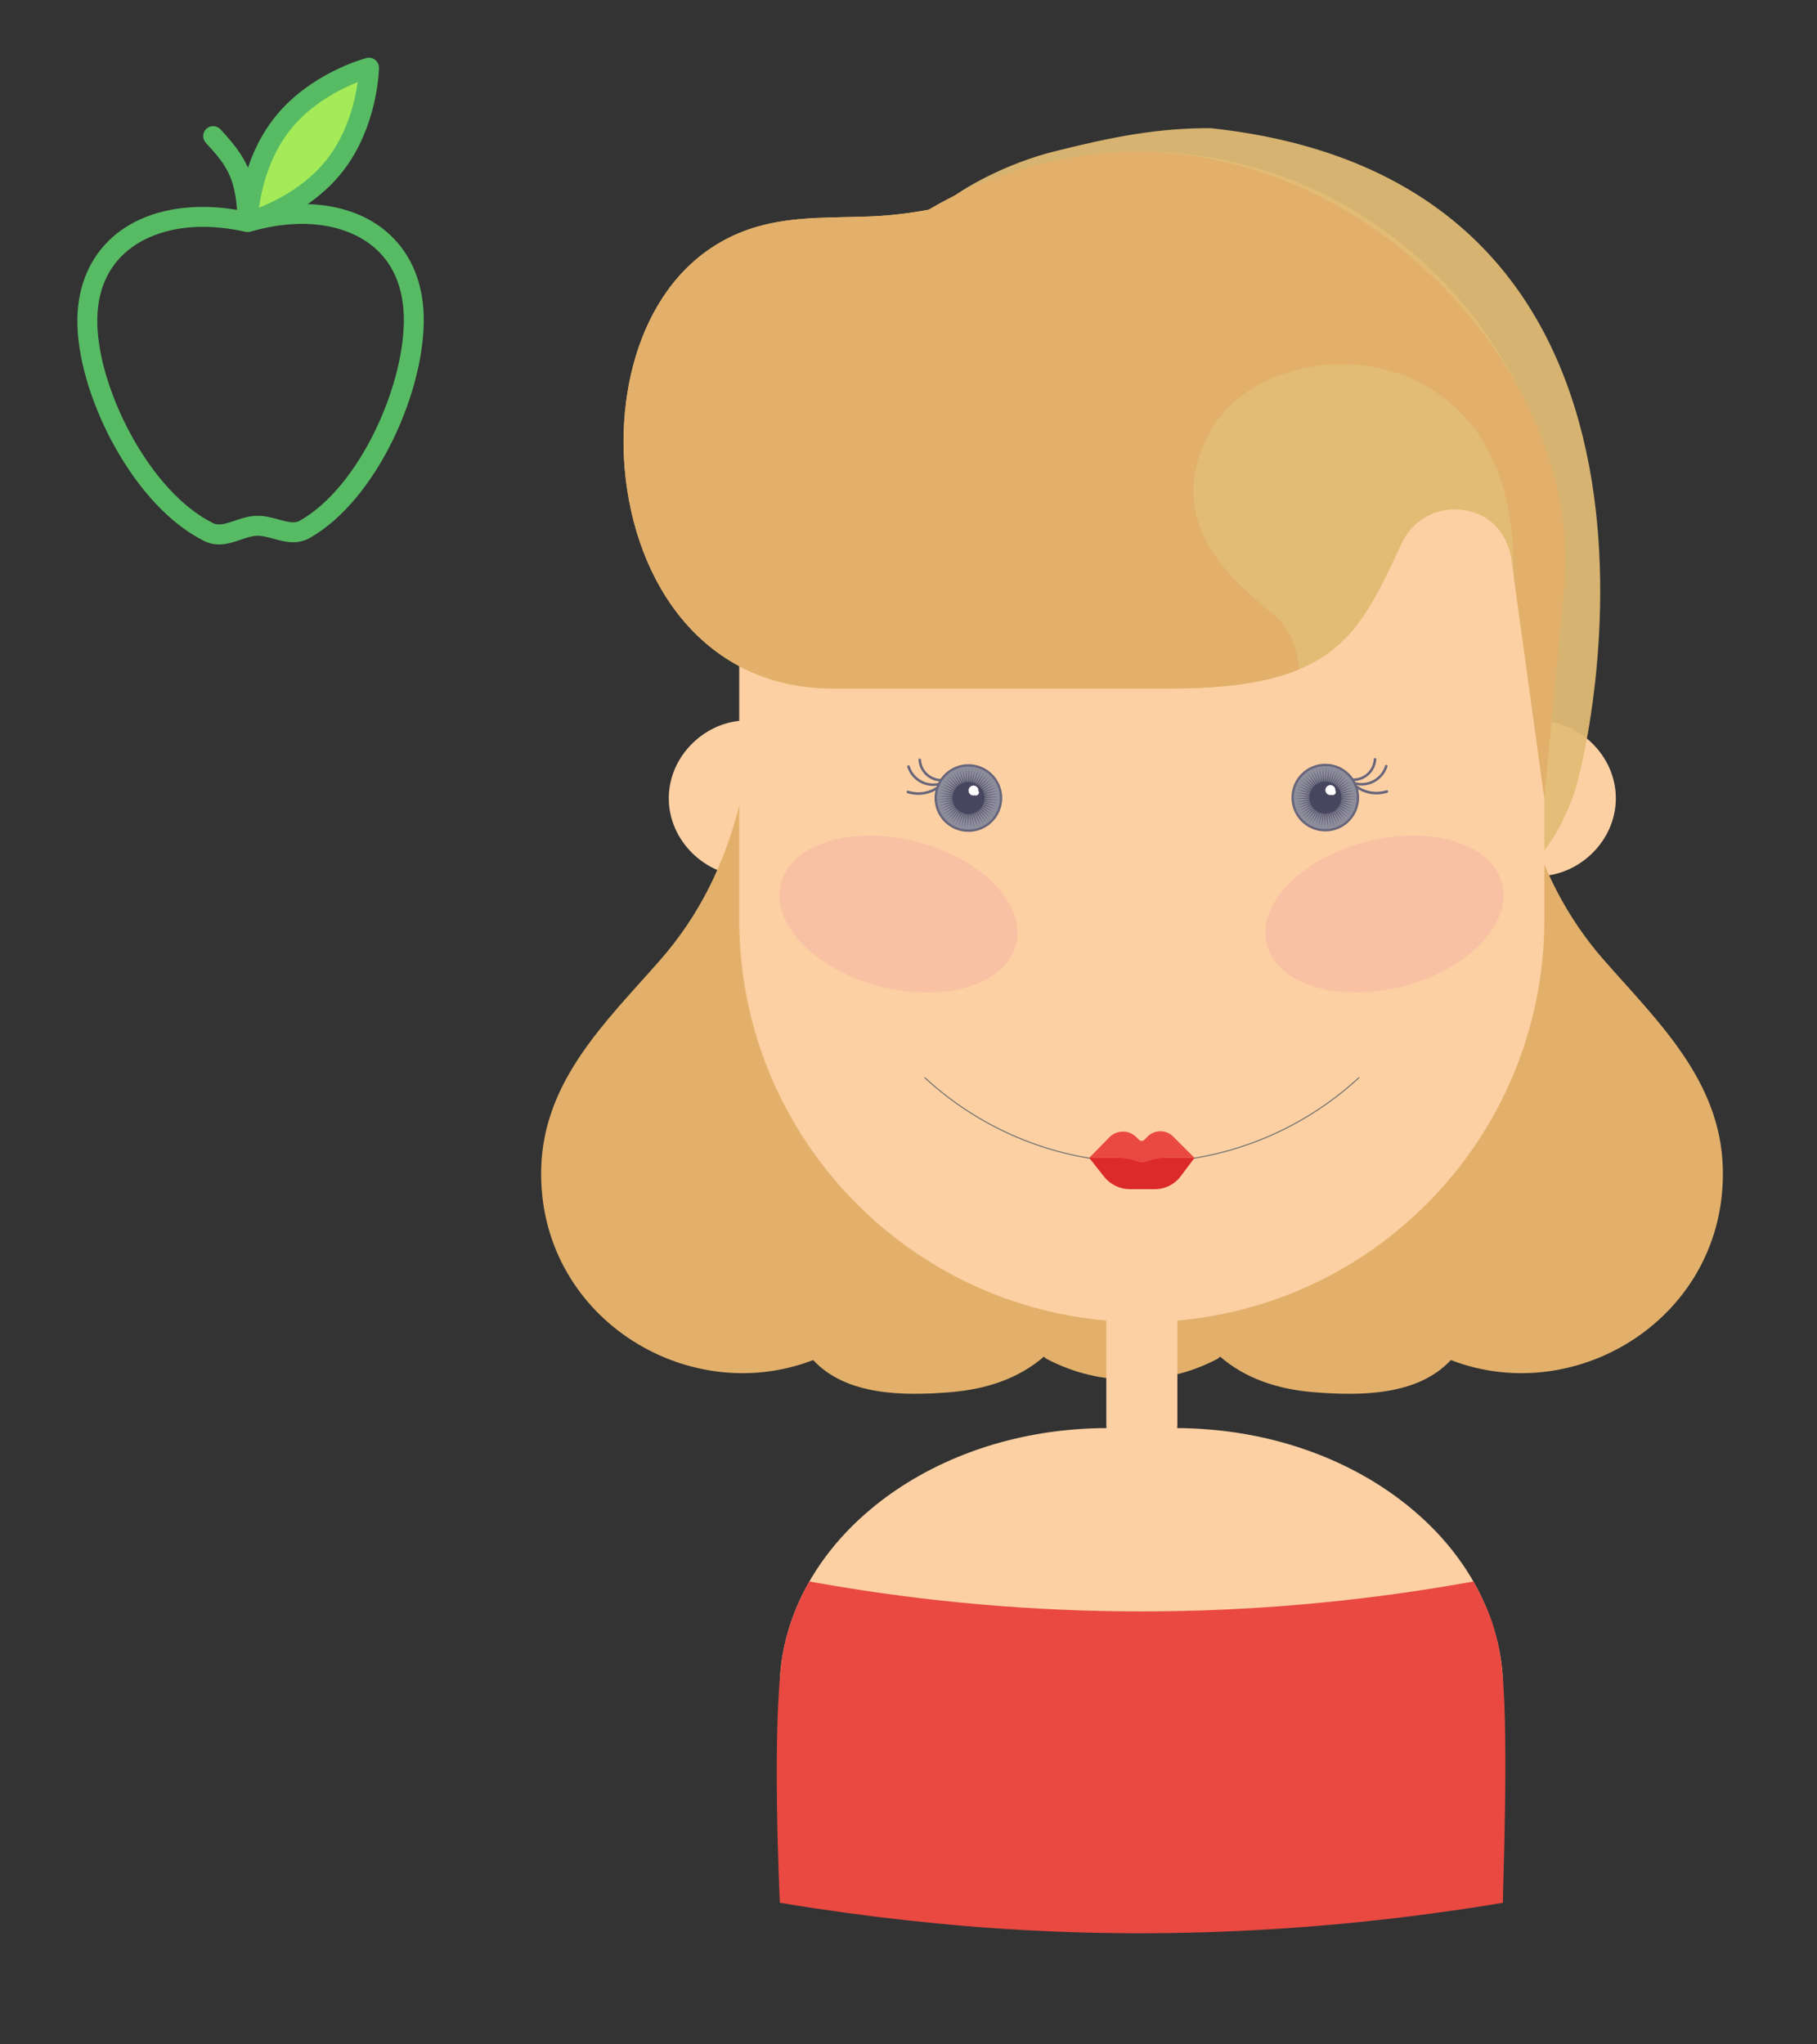 <svg xmlns:dc="http://purl.org/dc/elements/1.1/" xmlns:cc="http://creativecommons.org/ns#" xmlns:rdf="http://www.w3.org/1999/02/22-rdf-syntax-ns#" xmlns:svg="http://www.w3.org/2000/svg" xmlns="http://www.w3.org/2000/svg" xmlns:sodipodi="http://sodipodi.sourceforge.net/DTD/sodipodi-0.dtd" xmlns:inkscape="http://www.inkscape.org/namespaces/inkscape" sodipodi:docname="DIET Claire site internet.svg" inkscape:version="1.0 (4035a4fb49, 2020-05-01)" id="svg933" viewBox="0 0 211.667 238.125" height="238.125mm" width="211.667mm"><rect x="0" y="0" width="211.667" height="238.125" fill="#333333" stroke="none"/><defs id="defs927"><clipPath id="clipPath877"><path inkscape:connector-curvature="0" id="path879" d="m -93.818,160.26 c -0.349,-0.814 -0.742,-1.612 -1.188,-2.387 -0.004,-0.002 -0.007,-0.003 -0.011,-0.005 l -1.048,0.184 c -20.951,3.683 -42.385,3.683 -63.336,0 l -1.049,-0.184 c -0.004,0.002 -0.007,0.003 -0.011,0.005 -0.445,0.775 -0.839,1.572 -1.188,2.386 -0.694,1.622 -1.197,3.315 -1.482,5.065 -1.045,7.16 -0.248,23.841 -0.235,24.201 1.158,0.191 2.316,0.378 3.476,0.552 3.972,0.597 7.951,1.094 11.936,1.477 0.171,0.017 0.343,0.033 0.514,0.049 17.282,1.652 34.652,1.072 51.878,-1.526 1.154,-0.174 2.309,-0.357 3.461,-0.55 -0.042,-0.744 0.703,-18.428 -0.236,-24.208 -0.208,-1.283 -0.684,-3.414 -1.481,-5.059 z" style="fill:#e94941" sodipodi:nodetypes="cccccccccccccccsc"></path></clipPath></defs><g transform="translate(-242.661,-23.057)" id="layer1" inkscape:groupmode="layer" inkscape:label="Calque 1"><g transform="translate(174.135,-37.457)" id="g1870"><g id="g998" transform="matrix(1.182,0,0,1.182,-703.953,58.127)"><g id="g959" transform="translate(672.839,-14)"><path inkscape:connector-curvature="0" id="path893" d="m 132.278,102.354 c 4,0 7.667,-3.433 7.667,-7.666 0,-4.234 -3.667,-7.667 -7.667,-7.667 z" style="fill:#fcd0a3"></path><path inkscape:connector-curvature="0" id="path895" d="m 132.278,102.354 c 4,0 7.667,-3.433 7.667,-7.666 0,-4.234 -3.667,-7.667 -7.667,-7.667 z" style="opacity:0.16;fill:#fcd0a3"></path><path inkscape:connector-curvature="0" id="path897" d="m 54.278,102.354 c -4,0 -7.667,-3.433 -7.667,-7.666 0,-4.234 3.667,-7.667 7.667,-7.667 z" style="fill:#fcd0a3"></path><path inkscape:connector-curvature="0" id="path899" d="m 54.278,102.354 c -4,0 -7.667,-3.433 -7.667,-7.666 0,-4.234 3.667,-7.667 7.667,-7.667 z" style="opacity:0.16;fill:#fcd0a3"></path><path inkscape:connector-curvature="0" id="path901" d="m 128.583,179.319 c -0.285,-1.747 -0.787,-3.438 -1.481,-5.059 -0.315,-0.735 -0.667,-1.457 -1.06,-2.161 -1.016,-1.82 -2.284,-3.527 -3.769,-5.096 -0.739,-0.781 -1.535,-1.525 -2.378,-2.233 -2.633,-2.213 -5.745,-4.051 -9.206,-5.407 -3.216,-1.26 -6.729,-2.102 -10.436,-2.441 -1.211,-0.111 -2.439,-0.174 -3.688,-0.174 h -6.759 c -1.248,0 -2.477,0.063 -3.688,0.174 -3.706,0.339 -7.22,1.181 -10.436,2.441 -3.462,1.356 -6.574,3.195 -9.208,5.409 -0.841,0.707 -1.636,1.45 -2.375,2.23 -1.485,1.569 -2.754,3.277 -3.77,5.097 -0.393,0.704 -0.744,1.425 -1.06,2.161 -0.694,1.622 -1.197,3.315 -1.482,5.065 -0.118,0.724 -0.193,1.459 -0.235,2.201 1.158,0.191 2.316,0.378 3.476,0.552 3.972,0.597 7.951,1.094 11.936,1.477 0.171,0.017 0.343,0.033 0.514,0.049 17.282,1.652 34.652,1.072 51.878,-1.526 1.154,-0.174 2.309,-0.357 3.461,-0.55 -0.04,-0.745 -0.115,-1.483 -0.234,-2.209 z" style="fill:#fcd0a3"></path><path inkscape:connector-curvature="0" id="path903" d="m 100.017,28.648 c -5.195,-0.013 -9.563,0.818 -15.539,2.325 -5.27,1.328 -14.726,5.68 -15.243,11.896 -0.376,4.526 1.617,7.257 4.197,10.609 5.582,7.251 14.629,10.804 23.496,11.806 4.523,0.512 9.131,0.397 13.626,-0.324 4.492,-0.722 9.369,-2.972 13.801,-0.826 6.152,2.98 6.845,10.351 5.862,16.361 -0.937,5.737 -5.164,10.56 -5.64,16.424 -0.277,3.413 1.102,5.873 3.318,7.456 2.696,-3.208 5.002,-2.505 7.816,-9.805 1.742,-4.514 14.434,-60.535 -35.694,-65.922 z" style="fill:#e2bc74;fill-opacity:0.928"></path><path inkscape:connector-curvature="0" style="fill:#e2b06a;fill-opacity:1" d="m 138.848,110.715 c -7.755,-8.812 -9.243,-19.288 -9.968,-30.561 0.144,-0.255 0.209,-0.565 0.137,-0.923 -0.127,-0.627 -0.254,-1.253 -0.381,-1.88 -0.084,-0.414 -0.506,-0.848 -0.926,-0.925 -23.537,-4.33 -47.12,2.315 -70.761,0.766 -1.087,-0.071 -1.475,0.981 -1.174,1.782 -0.037,0.112 -0.065,0.231 -0.073,0.364 -0.707,11.584 -2.079,22.353 -10.021,31.377 -5.323,6.047 -11.418,11.82 -11.645,20.429 -0.384,14.58 14.334,23.712 26.803,18.901 3.287,3.541 8.965,3.526 13.461,3.172 3.555,-0.28 6.75,-1.324 9.281,-3.508 0.096,0.1 0.208,0.193 0.354,0.269 2.662,1.373 5.5,2.032 8.328,1.983 2.828,0.049 5.665,-0.61 8.327,-1.983 0.146,-0.076 0.26,-0.169 0.355,-0.269 2.53,2.184 5.727,3.228 9.281,3.508 4.496,0.355 10.173,0.369 13.461,-3.172 12.468,4.812 27.186,-4.321 26.803,-18.901 -0.224,-8.609 -6.319,-14.382 -11.642,-20.429 z" id="path905"></path><path inkscape:connector-curvature="0" id="path907" d="m 93.232,159.869 v 0 c -1.935,0 -3.502,-1.568 -3.502,-3.501 v -13.963 c 0,-1.934 1.567,-3.501 3.502,-3.501 v 0 c 1.934,0 3.501,1.567 3.501,3.501 v 13.963 c 0,1.933 -1.567,3.501 -3.501,3.501 z" style="fill:#fcd0a3"></path><path inkscape:connector-curvature="0" id="path909" d="m 93.232,146.306 v 0 c -21.907,0 -39.667,-17.76 -39.667,-39.667 v -34 c 0,-21.907 17.76,-39.667 39.666,-39.667 h 0.001 c 21.907,0 39.666,17.759 39.666,39.667 v 34 c 0,21.907 -17.759,39.667 -39.666,39.667 z" style="fill:#fcd0a3"></path><path style="opacity:0.16;fill:#fcd0a3" d="m 71.552,135.857 c -5.893,-7.366 -7.638,-16.079 -7.842,-25.324 -0.202,-9.158 -0.266,-17.485 0.294,-26.664 0.544,-8.917 2.318,-17.641 6.815,-25.005 6.184,-10.127 17.324,-19.682 27.987,-25.481 -1.854,-0.266 -3.745,-0.41 -5.672,-0.41 v 0 c -21.907,0 -39.667,17.759 -39.667,39.667 v 34 c 0,18.021 12.023,33.227 28.482,38.057 -3.943,-2.297 -7.494,-5.212 -10.397,-8.84 z" id="path911" inkscape:connector-curvature="0"></path><path style="fill:#e2bc74;fill-opacity:1" d="m 92.507,30.979 c -7.391,0.127 -14.313,2.198 -20.294,5.708 -1.824,0.341 -3.674,0.569 -5.569,0.653 -3.769,0.167 -7.635,-0.048 -11.306,1.014 -10.221,2.955 -13.895,14.135 -13.078,23.802 0.975,11.529 7.968,21.713 20.533,21.713 h 33.32 c 16.566,0 18.574,-5.585 22.76,-14.357 1.529,-3.203 5.22,-4.042 7.926,-2.636 1.613,0.839 2.617,2.522 2.865,4.324 l 3.233,23.461 2,-21.283 C 134.898,50.063 115.819,30.579 92.507,30.979 Z" id="path913" inkscape:connector-curvature="0"></path><path style="fill:#e2b06a;fill-opacity:1" d="m 92.507,30.979 c -7.392,0.058 -14.313,2.198 -20.294,5.708 -1.824,0.341 -3.674,0.569 -5.569,0.653 -3.769,0.167 -7.635,-0.048 -11.306,1.014 -10.221,2.955 -13.895,14.135 -13.078,23.802 0.975,11.529 7.968,21.713 20.533,21.713 h 33.32 c 5.724,0 9.708,-0.667 12.646,-1.902 -0.06,-0.292 -0.111,-0.588 -0.152,-0.885 -0.251,-1.803 -1.101,-3.463 -2.512,-4.612 -5.025,-4.09 -9.941,-9.064 -6.784,-16.629 3.305,-7.918 14.513,-9.893 21.59,-5.979 7.217,3.992 9.052,11.415 8.984,18.945 l 3.012,21.854 2,-21.283 c 1.52,-20.466 -18.964,-42.583 -42.39,-42.399 z" id="path915" inkscape:connector-curvature="0"></path><path inkscape:connector-curvature="0" id="path917" d="m 71.846,122.227 c 5.626,5.181 13.135,8.348 21.386,8.348 8.25,0 15.76,-3.167 21.386,-8.348" style="fill:none;stroke:#6f6f6e;stroke-width:0.1;stroke-linecap:round;stroke-linejoin:round;stroke-miterlimit:10"></path><path style="fill:#dc2a2c" d="m 88.045,130.121 1.461,1.849 c 0.616,0.78 1.556,1.235 2.55,1.235 h 2.471 c 0.995,0 1.932,-0.469 2.529,-1.265 l 1.364,-1.818 H 88.045 Z" id="path919" inkscape:connector-curvature="0"></path><path style="fill:#e94941" d="m 93.778,128.036 -0.303,0.309 c -0.143,0.144 -0.374,0.145 -0.518,0.002 l -0.271,-0.271 c -0.733,-0.733 -1.923,-0.727 -2.648,0.012 l -1.994,2.032 h 2.692 c 0.659,0 1.313,0.103 1.94,0.306 l 0.304,0.098 c 0.217,0.07 0.45,0.066 0.664,-0.011 l 0.283,-0.103 c 0.531,-0.192 1.092,-0.291 1.657,-0.291 h 2.834 l -2.098,-2.097 c -0.702,-0.702 -1.845,-0.697 -2.542,0.014 z" id="path921" inkscape:connector-curvature="0"></path><ellipse id="ellipse923" ry="7.361" rx="11.974" cy="85.175" cx="93.785" style="opacity:0.25;fill:#f296a4;stroke-width:1" transform="rotate(14.625)"></ellipse><ellipse id="ellipse925" ry="7.361" rx="11.974" cy="-132.232" cx="-86.558" style="opacity:0.25;fill:#f296a4;stroke-width:1" transform="rotate(165.375)"></ellipse><path inkscape:connector-curvature="0" id="path927" d="m 114.25,93.355 c 1.364,0.339 2.783,-0.465 3.193,-1.81 0.047,-0.155 -0.194,-0.22 -0.241,-0.066 -0.37,1.213 -1.655,1.941 -2.885,1.635 -0.157,-0.039 -0.224,0.203 -0.067,0.241 z" style="fill:#67657b"></path><path inkscape:connector-curvature="0" id="path929" d="m 114.09,92.983 c 1.189,0 2.185,-0.953 2.246,-2.138 0.008,-0.161 -0.242,-0.16 -0.25,0 -0.054,1.051 -0.947,1.888 -1.996,1.888 -0.162,0 -0.162,0.25 0,0.25 z" style="fill:#67657b"></path><path inkscape:connector-curvature="0" id="path931" d="m 114.352,93.675 c 0.911,0.626 2.009,0.791 3.065,0.464 0.154,-0.048 0.088,-0.289 -0.066,-0.241 -0.998,0.309 -2.012,0.152 -2.872,-0.439 -0.134,-0.091 -0.259,0.126 -0.127,0.216 z" style="fill:#67657b"></path><circle style="fill:#67657b" cx="111.311" cy="94.617" r="3.333" id="circle933"></circle><circle style="fill:#8e8d9c" cx="111.311" cy="94.617" r="3.104" id="circle935"></circle><polygon style="fill:#5f5d73" points="112.728,94.166 114.19,93.87 112.768,94.322 114.254,94.186 112.792,94.481 114.283,94.506 112.798,94.642 114.278,94.828 112.786,94.803 114.237,95.147 112.758,94.961 114.163,95.461 112.712,95.116 114.055,95.765 112.65,95.264 113.915,96.054 112.572,95.405 113.744,96.328 112.479,95.537 113.545,96.581 112.373,95.658 113.319,96.811 112.255,95.767 113.071,97.015 112.125,95.862 112.801,97.191 111.985,95.942 112.513,97.337 111.838,96.008 112.213,97.451 111.684,96.057 111.901,97.532 111.526,96.088 111.583,97.579 111.366,96.103 111.26,97.591 111.205,96.101 110.939,97.568 111.046,96.081 110.622,97.511 110.888,96.043 110.313,97.42 110.737,95.989 110.016,97.295 110.592,95.919 109.734,97.14 110.456,95.834 109.47,96.954 110.329,95.734 109.229,96.742 110.214,95.622 109.011,96.504 110.112,95.497 108.821,96.244 110.023,95.362 108.659,95.966 109.95,95.219 108.529,95.671 109.893,95.068 108.431,95.364 109.853,94.912 108.368,95.048 109.83,94.753 108.339,94.728 109.824,94.592 108.343,94.406 109.835,94.431 108.384,94.086 109.864,94.272 108.459,93.773 109.91,94.118 108.566,93.469 109.971,93.97 108.707,93.179 110.05,93.829 108.877,92.906 110.142,93.697 109.076,92.653 110.248,93.576 109.301,92.423 110.367,93.467 109.551,92.219 110.497,93.372 109.82,92.043 110.636,93.291 110.107,91.896 110.784,93.226 110.409,91.782 110.937,93.177 110.72,91.702 111.094,93.146 111.039,91.655 111.256,93.131 111.361,91.643 111.417,93.133 111.682,91.666 111.576,93.153 111.999,91.723 111.733,93.191 112.307,91.814 111.884,93.245 112.605,91.939 112.029,93.315 112.887,92.094 112.166,93.4 113.15,92.28 112.293,93.5 113.392,92.492 112.408,93.612 113.61,92.73 112.509,93.737 113.801,92.989 112.597,93.872 113.962,93.268 112.671,94.015 114.093,93.563 " id="polygon937"></polygon><circle style="opacity:0.35;fill:#1d1a3a" cx="111.321" cy="94.617" r="1.587" id="circle939"></circle><path style="fill:#ffffff" d="m 112.297,93.904 c 0.001,-0.009 0.005,-0.017 0.005,-0.026 0,-0.271 -0.219,-0.49 -0.49,-0.49 -0.271,0 -0.49,0.22 -0.49,0.49 0,0.271 0.22,0.49 0.49,0.49 0.041,0 0.078,-0.014 0.116,-0.023 0.036,0.015 0.074,0.023 0.116,0.023 0.168,0 0.305,-0.137 0.305,-0.305 -0.001,-0.06 -0.022,-0.112 -0.052,-0.159 z" id="path941" inkscape:connector-curvature="0"></path><path inkscape:connector-curvature="0" id="path943" d="m 73.238,93.158 c -1.23,0.306 -2.515,-0.422 -2.885,-1.635 -0.047,-0.154 -0.288,-0.088 -0.241,0.066 0.41,1.344 1.829,2.148 3.193,1.809 0.156,-0.038 0.089,-0.279 -0.067,-0.24 z" style="fill:#67657b"></path><path inkscape:connector-curvature="0" id="path945" d="m 73.465,92.777 c -1.049,0 -1.942,-0.837 -1.996,-1.888 -0.008,-0.16 -0.258,-0.161 -0.25,0 0.061,1.185 1.057,2.138 2.246,2.138 0.161,0 0.161,-0.25 0,-0.25 z" style="fill:#67657b"></path><path inkscape:connector-curvature="0" id="path947" d="m 73.076,93.503 c -0.86,0.591 -1.875,0.748 -2.872,0.439 -0.154,-0.048 -0.22,0.194 -0.066,0.241 1.056,0.327 2.154,0.162 3.065,-0.464 0.131,-0.09 0.006,-0.307 -0.127,-0.216 z" style="fill:#67657b"></path><circle style="fill:#67657b" cx="76.138" cy="94.661" r="3.333" id="circle949"></circle><circle style="fill:#8e8d9c" cx="76.138" cy="94.661" r="3.104" id="circle951"></circle><polygon style="fill:#5f5d73" points="77.555,94.21 79.017,93.914 77.595,94.366 79.081,94.229 77.619,94.525 79.11,94.55 77.625,94.686 79.105,94.872 77.613,94.847 79.064,95.191 77.585,95.005 78.99,95.505 77.539,95.16 78.883,95.809 77.477,95.308 78.742,96.098 77.399,95.449 78.571,96.372 77.306,95.581 78.372,96.624 77.2,95.702 78.146,96.854 77.082,95.811 77.898,97.059 76.952,95.906 77.628,97.235 76.812,95.986 77.342,97.381 76.665,96.052 77.04,97.496 76.511,96.101 76.728,97.576 76.353,96.132 76.41,97.623 76.193,96.147 76.088,97.635 76.032,96.145 75.766,97.612 75.873,96.124 75.45,97.555 75.716,96.087 75.14,97.463 75.564,96.033 74.843,97.339 75.419,95.963 74.561,97.184 75.283,95.878 74.298,96.998 75.156,95.778 74.056,96.786 75.041,95.665 73.839,96.548 74.939,95.541 73.648,96.289 74.85,95.406 73.487,96.01 74.778,95.263 73.356,95.715 74.72,95.112 73.259,95.408 74.68,94.956 73.195,95.092 74.657,94.797 73.166,94.772 74.651,94.636 73.171,94.45 74.662,94.475 73.211,94.13 74.691,94.317 73.286,93.817 74.737,94.162 73.393,93.513 74.799,94.014 73.534,93.223 74.877,93.873 73.704,92.95 74.969,93.741 73.903,92.697 75.075,93.62 74.129,92.467 75.194,93.511 74.378,92.263 75.324,93.416 74.647,92.087 75.464,93.336 74.934,91.94 75.611,93.27 75.236,91.826 75.764,93.221 75.548,91.746 75.923,93.189 75.866,91.699 76.083,93.174 76.188,91.687 76.244,93.177 76.509,91.71 76.403,93.197 76.826,91.767 76.56,93.235 77.135,91.858 76.712,93.289 77.432,91.983 76.856,93.359 77.715,92.138 76.993,93.444 77.977,92.324 77.12,93.544 78.219,92.536 77.235,93.656 78.437,92.774 77.337,93.781 78.628,93.033 77.425,93.916 78.789,93.312 77.498,94.059 78.92,93.606 " id="polygon953"></polygon><circle style="opacity:0.35;fill:#1d1a3a" cx="76.148" cy="94.661" r="1.587" id="circle955"></circle><path style="fill:#ffffff" d="m 77.124,93.948 c 0.001,-0.009 0.006,-0.017 0.006,-0.026 0,-0.271 -0.22,-0.49 -0.49,-0.49 -0.271,0 -0.49,0.22 -0.49,0.49 0,0.271 0.219,0.49 0.49,0.49 0.041,0 0.077,-0.014 0.115,-0.023 0.036,0.015 0.074,0.023 0.116,0.023 0.168,0 0.305,-0.136 0.305,-0.305 0,-0.06 -0.022,-0.112 -0.052,-0.159 z" id="path957" inkscape:connector-curvature="0"></path></g><path inkscape:connector-curvature="0" id="path961" d="m -144.654,-0.059 c -50.989,3.1646e-4 -92.324,41.335 -92.324,92.324 0.029,20.103 6.62,39.648 18.77,55.664 -0.095,-0.302 -0.275,-0.6 -0.359,-0.9 -0.565,-2.019 -0.873,-3.986 -0.873,-5.738 0,-1.667 0.289,-3.186 0.834,-4.527 0.545,-1.341 1.346,-2.504 2.371,-3.459 1.025,-0.955 2.274,-1.703 3.713,-2.211 1.439,-0.508 3.069,-0.775 4.857,-0.775 1.23,0 2.497,0.134 3.781,0.391 -0.072,-1.582 -0.301,-2.671 -0.746,-3.631 -0.445,-0.959 -1.105,-1.788 -2.037,-2.854 -0.173,-0.197 -0.251,-0.447 -0.234,-0.689 0.016,-0.243 0.126,-0.479 0.324,-0.652 0.198,-0.172 0.447,-0.248 0.689,-0.232 0.243,0.016 0.479,0.124 0.652,0.322 1.195,1.366 2.001,2.467 2.516,3.744 0.281,-0.759 0.628,-1.552 1.062,-2.342 0.434,-0.789 0.954,-1.575 1.578,-2.322 0.871,-1.043 1.856,-1.904 2.844,-2.607 0.988,-0.704 1.98,-1.251 2.871,-1.67 1.782,-0.838 3.156,-1.16 3.268,-1.186 0.289,-0.066 0.591,0.007 0.82,0.197 0.227,0.19 0.356,0.477 0.342,0.773 -0.005,0.114 -0.08,1.523 -0.588,3.426 -0.254,0.951 -0.616,2.026 -1.133,3.123 -0.517,1.097 -1.188,2.217 -2.059,3.26 -1.038,1.242 -2.233,2.218 -3.406,2.986 1.641,0.099 3.132,0.436 4.447,0.984 1.315,0.548 2.453,1.308 3.387,2.254 0.933,0.946 1.663,2.078 2.158,3.369 0.495,1.291 0.756,2.743 0.756,4.328 0,1.753 -0.307,3.72 -0.871,5.738 -0.565,2.019 -1.387,4.089 -2.414,6.049 -1.027,1.96 -2.26,3.812 -3.648,5.389 -0.694,0.789 -1.428,1.509 -2.193,2.141 -0.765,0.632 -1.563,1.175 -2.387,1.609 -0.45,0.237 -0.946,0.359 -1.479,0.359 -0.701,0 -1.355,-0.201 -1.986,-0.395 -0.553,-0.17 -1.077,-0.33 -1.555,-0.33 -0.479,0 -1.001,0.16 -1.555,0.33 -0.11,0.034 -0.234,0.035 -0.346,0.068 16.735,14.399 20.353,17.239 60.152,45.994 39.8,28.755 92.095,-59.707 92.324,-115.978 -3.17e-4,-50.989 -41.335,-92.324 -92.324,-92.324 z" style="opacity:1;fill:#e94941;fill-opacity:1;fill-rule:evenodd;stroke:none;stroke-width:2.945;stroke-linecap:round;stroke-linejoin:round;stroke-miterlimit:4;stroke-dasharray:none;stroke-dashoffset:18.898;stroke-opacity:1;paint-order:markers fill stroke" clip-path="url(#clipPath877)" transform="translate(893.758)" sodipodi:nodetypes="cccsssssscsccccccscsscccssccsssssssscscscczcsc"></path></g><g transform="matrix(1.777,-0.053,0.053,1.777,20.325,-165.696)" id="g1004"><path style="fill:#a5eb58;fill-opacity:1;fill-rule:nonzero;stroke:none;stroke-width:0.311" d="m 44.902,139.493 c -2.279,2.728 -5.809,3.532 -5.809,3.532 0,0 0.164,-3.617 2.442,-6.345 2.279,-2.727 5.809,-3.532 5.809,-3.532 0,0 -0.164,3.617 -2.442,6.345 z" id="path1000" inkscape:connector-curvature="0"></path><path style="fill:#57bb64;fill-opacity:1;fill-rule:nonzero;stroke:none;stroke-width:0.311" d="m 41.93,162.678 c -0.122,0.065 -0.251,0.095 -0.406,0.095 -0.285,0 -0.624,-0.103 -0.981,-0.213 -0.434,-0.133 -0.926,-0.284 -1.45,-0.284 -0.524,0 -1.016,0.151 -1.45,0.284 -0.551,0.169 -1.037,0.303 -1.388,0.118 -4.059,-2.142 -7.207,-8.86 -7.207,-13.21 0,-4.591 3.501,-6.227 6.777,-6.227 1,0 2.044,0.14 3.104,0.415 0.06,0.016 0.121,0.021 0.183,0.019 0.042,-10e-4 0.085,-0.005 0.126,-0.014 0.005,-0.001 0.023,-0.005 0.034,-0.008 1.055,-0.273 2.093,-0.412 3.088,-0.412 3.276,0 6.777,1.636 6.777,6.227 0,4.35 -3.148,11.068 -7.207,13.21 z m 0.106,-25.579 c 1.421,-1.701 3.396,-2.613 4.539,-3.028 -0.204,1.196 -0.748,3.296 -2.173,5.002 -1.421,1.701 -3.396,2.613 -4.538,3.028 0.203,-1.195 0.747,-3.296 2.173,-5.002 z m 1.028,4.863 c 0.806,-0.527 1.627,-1.198 2.339,-2.051 2.392,-2.864 2.587,-6.577 2.594,-6.734 0.009,-0.203 -0.078,-0.4 -0.234,-0.53 -0.157,-0.131 -0.365,-0.181 -0.564,-0.136 -0.153,0.035 -3.773,0.886 -6.165,3.75 -0.857,1.026 -1.429,2.16 -1.814,3.202 -0.353,-0.877 -0.906,-1.633 -1.727,-2.57 -0.238,-0.273 -0.65,-0.298 -0.921,-0.062 -0.272,0.238 -0.299,0.65 -0.061,0.921 1.279,1.462 1.813,2.279 1.911,4.452 -0.881,-0.176 -1.752,-0.269 -2.597,-0.269 -4.91,0 -8.083,2.957 -8.083,7.533 0,4.812 3.38,11.977 7.903,14.365 0.309,0.163 0.651,0.246 1.016,0.246 0.481,0 0.93,-0.138 1.364,-0.271 0.38,-0.116 0.739,-0.226 1.068,-0.226 0.328,0 0.687,0.11 1.067,0.226 0.434,0.133 0.883,0.271 1.364,0.271 0.366,0 0.707,-0.084 1.016,-0.246 4.524,-2.388 7.903,-9.552 7.903,-14.365 0,-4.353 -2.874,-7.235 -7.379,-7.506 z" id="path1002" inkscape:connector-curvature="0"></path></g></g></g></svg>